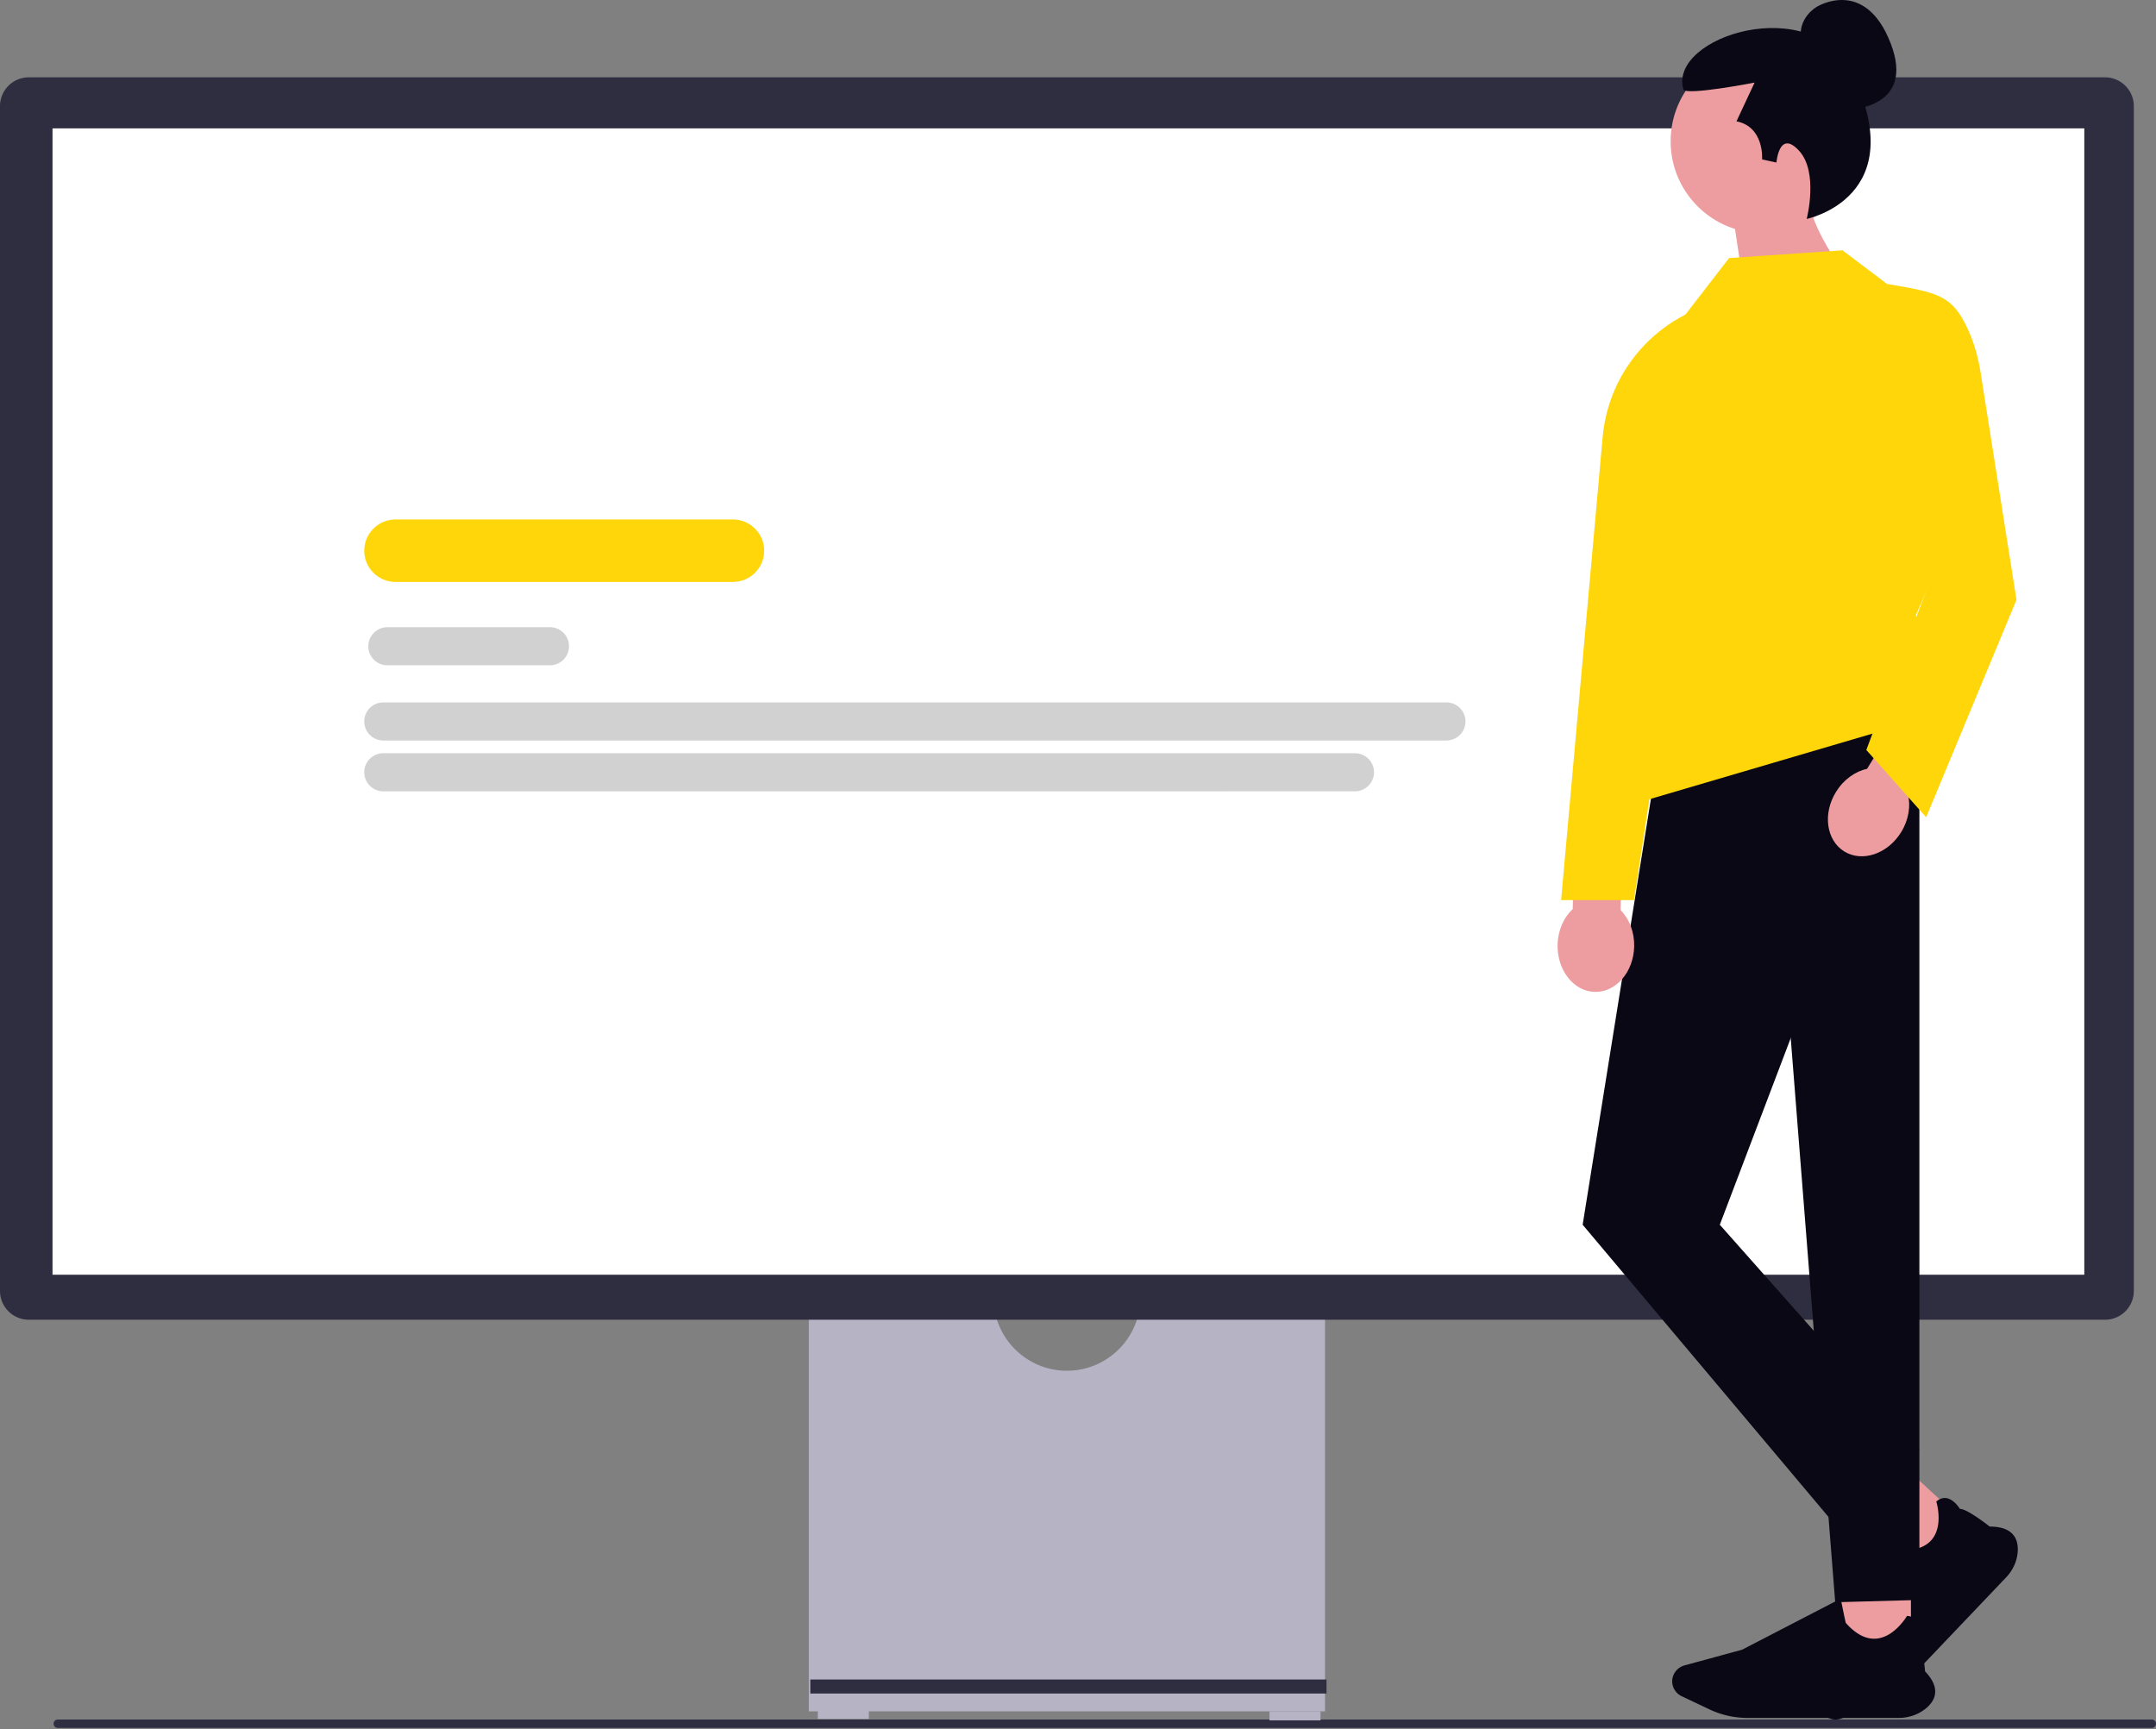 <svg xmlns="http://www.w3.org/2000/svg" width="500" height="401" fill="none"><rect width="100%" height="100%" fill="#808080" stroke="none"/><g clip-path="url(#a)"><path fill="#2F2E43" d="M12.426 399.775c0 .54.434.974.974.974h485.626c.54 0 .974-.434.974-.974a.97.97 0 0 0-.974-.974H13.4a.97.97 0 0 0-.974.974z"/><path fill="#B6B3C5" d="M264.25 303.645c-1.333 8.083-8.367 14.268-16.821 14.268s-15.488-6.185-16.821-14.268h-43.035v93.265h119.712v-93.265H264.25z"/><path fill="#B6B3C5" d="M201.493 396.562h-11.832v2.088h11.832v-2.088zm104.748.348h-11.832v2.088h11.832v-2.088z"/><path fill="#2F2E41" d="M307.633 389.521H187.921v3.246h119.712v-3.246zm180.551-83.44H6.674A6.682 6.682 0 0 1 0 299.407V24.61a6.681 6.681 0 0 1 6.674-6.674h481.51a6.682 6.682 0 0 1 6.674 6.674v274.797a6.682 6.682 0 0 1-6.674 6.674z"/><path fill="#fff" d="M483.374 29.768H12.18v265.873h471.194V29.768z"/><path fill="#D1D1D2" d="M427.394 131.874h-25.711a4.056 4.056 0 0 1-4.052-4.052 4.056 4.056 0 0 1 4.052-4.051h25.711a4.056 4.056 0 0 1 4.052 4.051 4.056 4.056 0 0 1-4.052 4.052zm29.567 0h-11.998a4.056 4.056 0 0 1-4.052-4.052 4.056 4.056 0 0 1 4.052-4.051h11.998a4.055 4.055 0 0 1 4.052 4.051 4.056 4.056 0 0 1-4.052 4.052z"/><path fill="#FFD60A" d="M169.974 134.969H91.715c-3.995 0-7.245-3.251-7.245-7.246 0-3.995 3.25-7.245 7.245-7.245h78.259c3.995 0 7.245 3.25 7.245 7.245s-3.25 7.246-7.245 7.246z"/><path fill="#D1D1D2" d="M127.545 154.297H89.829a4.421 4.421 0 0 1-4.416-4.416 4.421 4.421 0 0 1 4.416-4.416h37.716a4.421 4.421 0 0 1 4.416 4.416 4.421 4.421 0 0 1-4.416 4.416zm207.903 17.444H88.886a4.422 4.422 0 0 1-4.416-4.417 4.421 4.421 0 0 1 4.416-4.416h246.562a4.421 4.421 0 0 1 4.416 4.416 4.422 4.422 0 0 1-4.416 4.417zm-21.215 11.786H88.886a4.422 4.422 0 0 1-4.416-4.417 4.421 4.421 0 0 1 4.416-4.416h225.347a4.422 4.422 0 0 1 4.417 4.416 4.423 4.423 0 0 1-4.417 4.417z"/><path fill="#ED9DA0" d="m456.224 353.654-11.31 11.876-12.054-11.144 11.311-11.875 12.053 11.143z"/><path fill="#090814" d="m465.259 365.817-24.042 25.244a20.285 20.285 0 0 1-7.422 4.93l-6.703 2.555a3.955 3.955 0 0 1-4.065-.78 3.803 3.803 0 0 1-.782-4.577l6.447-12.094 6.88-24.526.075.047c1.871 1.152 4.71 2.881 4.913 2.955 3.562.126 6.113-.77 7.581-2.663 2.56-3.301.936-8.571.919-8.624l-.013-.041.033-.028c.746-.637 1.533-.892 2.337-.758 1.707.286 2.928 2.204 3.107 2.499 1.602-.068 6.522 3.785 6.917 4.097 2.416-.006 4.186.566 5.263 1.702.941.994 1.351 2.404 1.218 4.191-.16 2.15-1.106 4.235-2.663 5.871z"/><path fill="#ED9DA0" d="M443.167 367.327h-16.529v16.285h16.529v-16.285z"/><path fill="#090814" d="M440.346 398.426H405.21c-3.003 0-6.02-.678-8.727-1.96l-6.477-3.067a3.848 3.848 0 0 1-2.205-3.454c0-1.717 1.173-3.236 2.853-3.694l13.363-3.643 22.86-11.839.018.085c.427 2.133 1.09 5.356 1.174 5.552 2.344 2.646 4.753 3.865 7.158 3.625 4.196-.419 6.985-5.193 7.013-5.241l.021-.037.043.005c.982.1 1.709.49 2.16 1.16.957 1.422.373 3.612.277 3.942 1.146 1.105 1.66 7.276 1.7 7.774 1.658 1.73 2.445 3.394 2.341 4.945-.091 1.356-.855 2.615-2.268 3.743-1.701 1.357-3.892 2.104-6.168 2.104zm4.783-236.2-58.571.028-19.523 121.797 58.571 69.614 19.523-17.404-46.287-52.21 46.287-121.825z"/><path fill="#090814" d="m410.51 180.18 34.619-17.954v208.842l-19.523.536L410.51 180.18z"/><path fill="#ED9DA0" d="m375.834 211.067.412-19.011-11.1-.241-.412 19.011c-2.071 1.923-3.438 4.91-3.512 8.297-.128 5.926 3.743 10.816 8.647 10.923 4.905.106 8.985-4.612 9.113-10.538.074-3.387-1.163-6.43-3.148-8.441z"/><path fill="#090814" d="M428.47 25.4s15.934-.034 9.981-15.387c-5.952-15.353-17.035-8.479-17.035-8.479s-4.671 2.467-3.708 7.971"/><path fill="#ED9DA0" d="M430.065 32.765c0-11.772-9.543-21.314-21.314-21.314s-21.313 9.542-21.313 21.314c0 9.546 6.276 17.626 14.928 20.34l4.12 27.23 21.005-17.505s-4.538-5.78-6.971-12.297c5.751-3.817 9.545-10.348 9.545-17.768z"/><path fill="#090814" d="M418.991 50.77s2.831-10.852-1.797-15.842c-4.618-4.978-5.214 2.768-5.214 2.768l-3.332-.724s.579-7.533-5.94-8.837l4.201-8.981s-16.083 3.123-16.526 1.565c-3.489-12.257 29.788-22.728 38.98-4.028 14.297 29.084-10.372 34.078-10.372 34.078z"/><path fill="#FFD60A" d="M400.165 69.757c-15.473 3.024-27.088 15.908-28.496 31.611l-9.632 107.392h16.902l21.226-139.003z"/><path fill="#FFD60A" d="m384.184 155.321-2.632 30.322 71.453-21.015-8.707-21.917 16.212-37.227-33.094-47.435-26.419 1.8-10.208 13.21"/><path fill="#ED9DA0" d="m442.454 184.118 9.966-16.195-9.456-5.819-9.966 16.195c-2.759.612-5.449 2.498-7.224 5.383-3.106 5.048-2.238 11.225 1.94 13.796 4.178 2.571 10.083.563 13.189-4.486 1.776-2.885 2.247-6.136 1.551-8.874z"/><path fill="#FFD60A" d="m422.012 58.649 5.761-.239 9.851 7.444c11.671 1.99 15.056 2.549 18.633 10.259 1.502 3.24 2.499 6.69 3.056 10.218l8.333 52.778-20.946 50.437-13.88-15.612 14.838-39.433-2.465-9.432"/></g><defs><clipPath id="a"><path fill="#fff" d="M0 0h500v400.749H0z"/></clipPath></defs></svg>